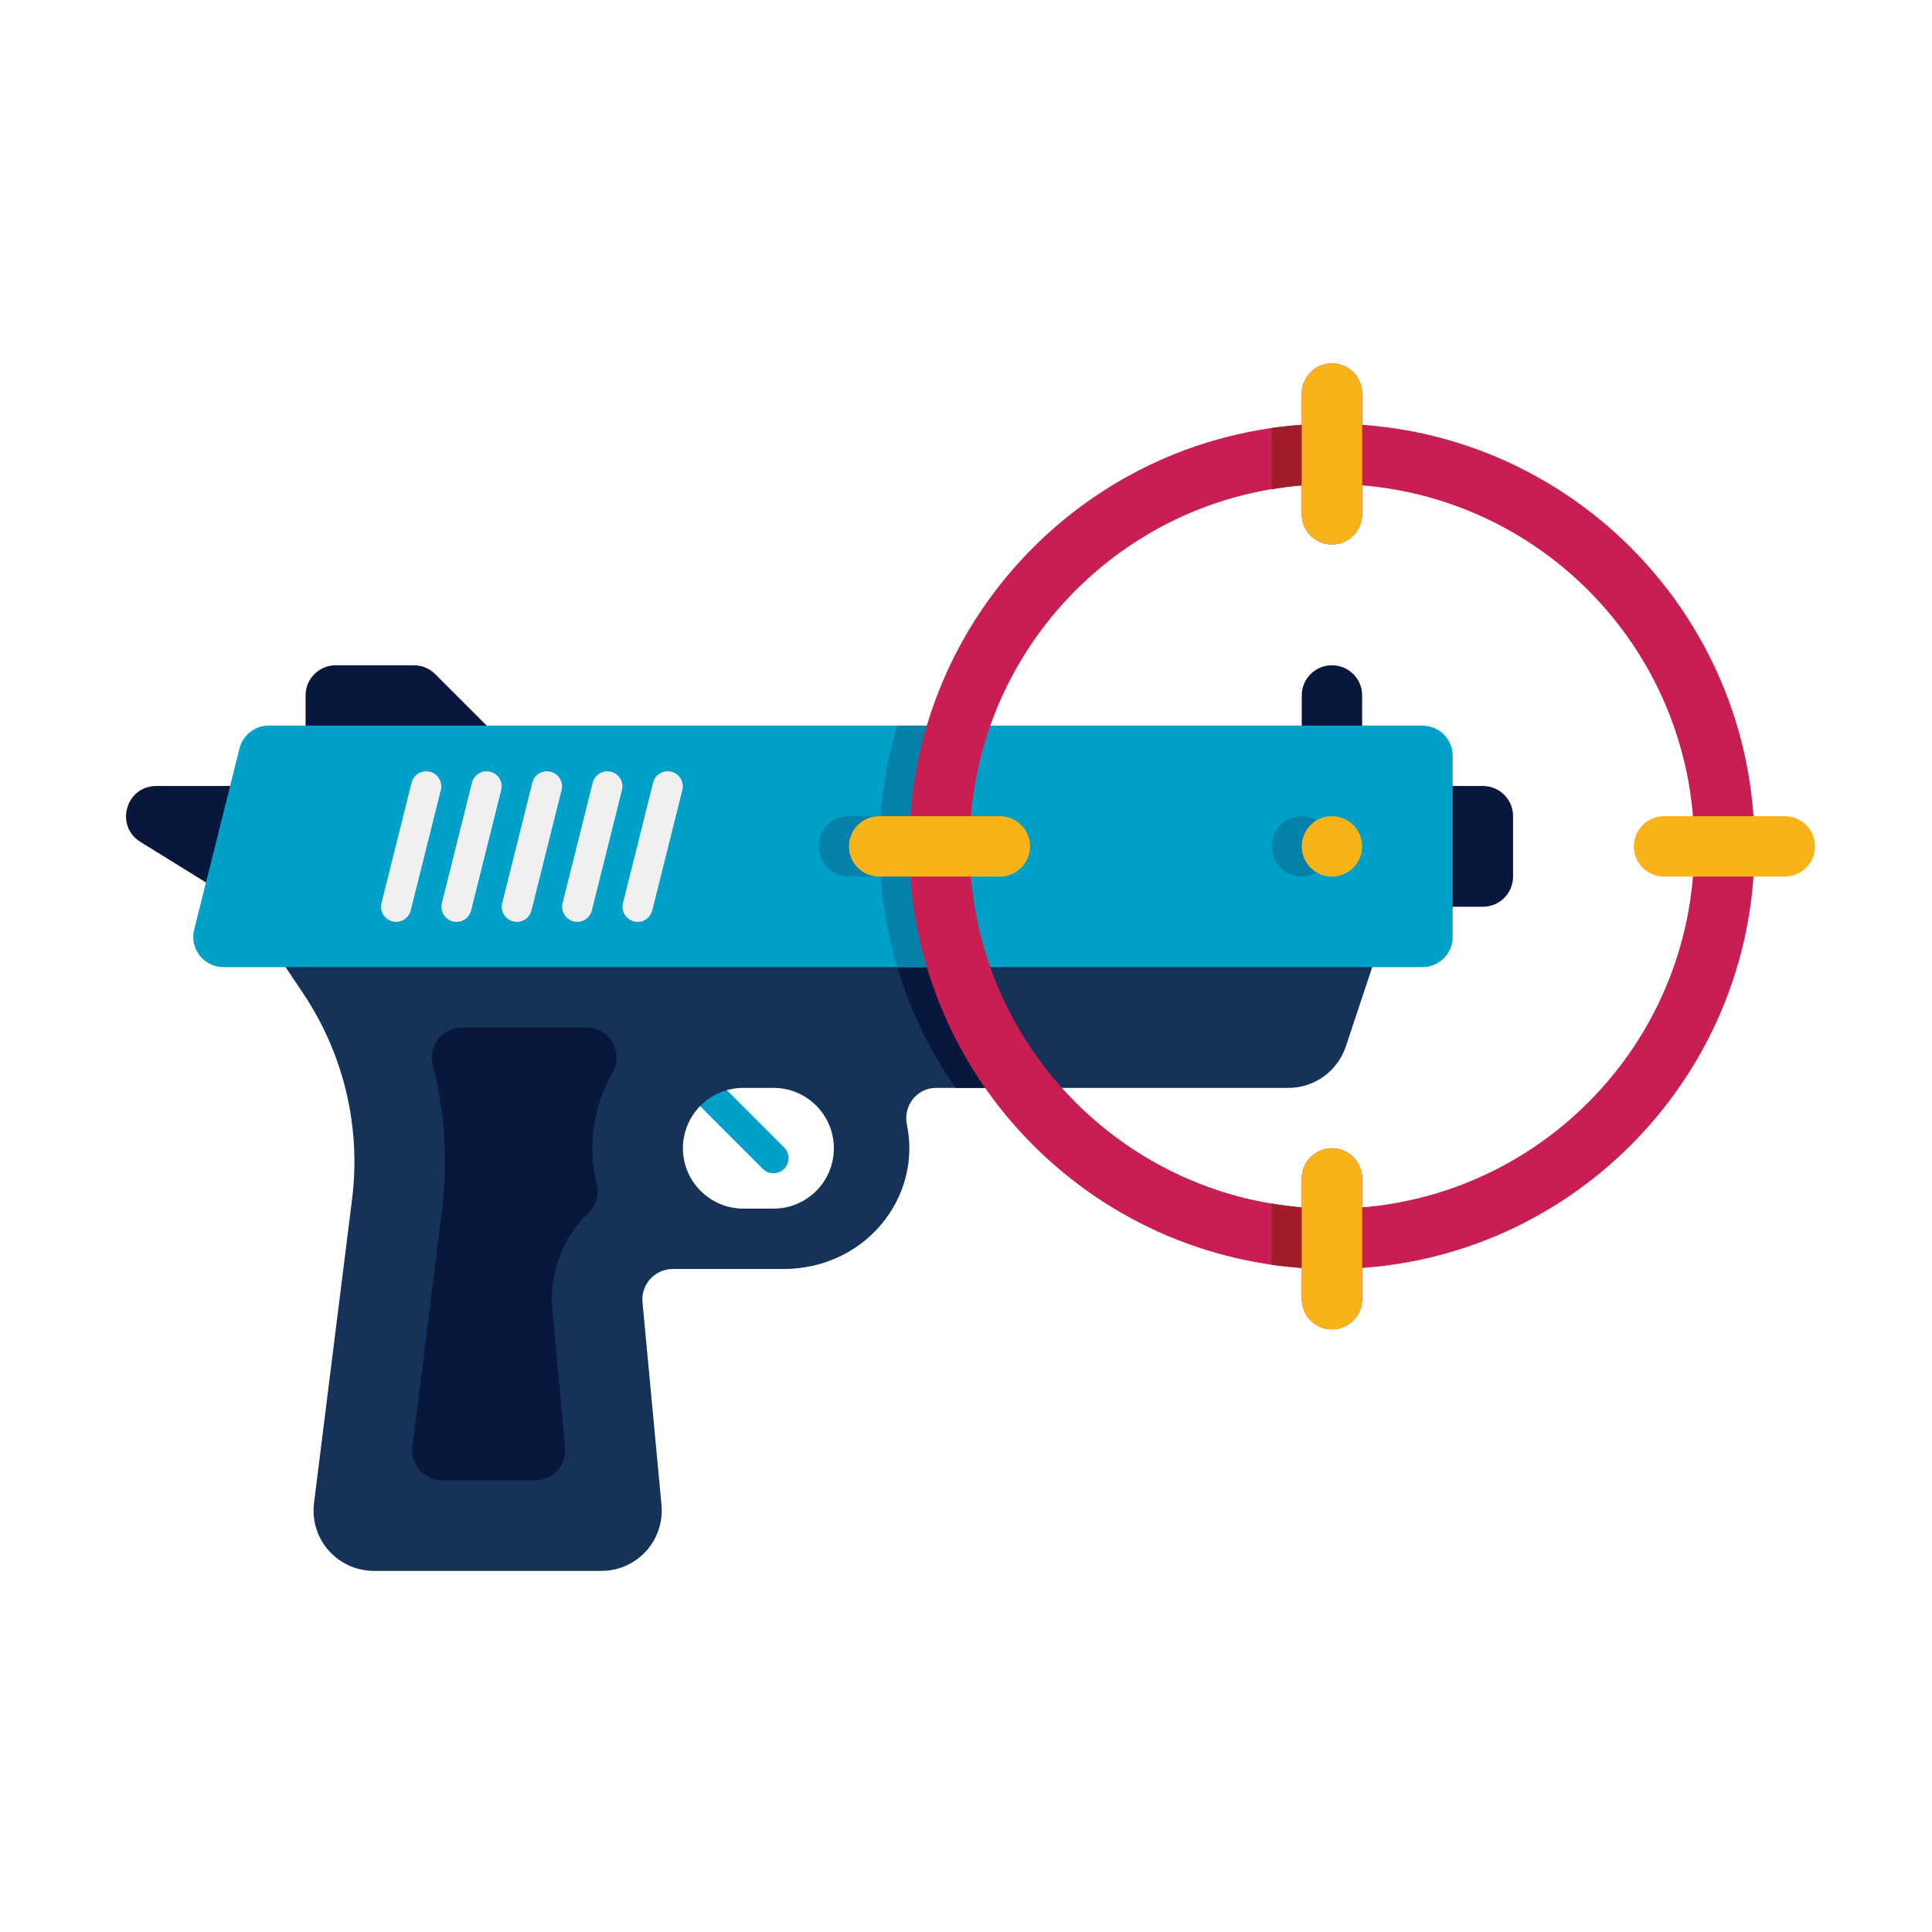 <?xml version="1.0" encoding="UTF-8"?>
<svg id="Layer_1" xmlns="http://www.w3.org/2000/svg" version="1.1" viewBox="0 0 512 512">
  <!-- Generator: Adobe Illustrator 29.5.1, SVG Export Plug-In . SVG Version: 2.1.0 Build 141)  -->
  <defs>
    <style>
      .st0 {
        fill: #f1f0f0;
      }

      .st1 {
        fill: #0682aa;
      }

      .st2 {
        fill: #0a173c;
      }

      .st3 {
        fill: #c81e52;
      }

      .st4 {
        fill: #a01c2b;
      }

      .st5 {
        fill: #153359;
      }

      .st6 {
        fill: #f8b318;
      }

      .st7 {
        fill: #00a0c8;
      }
    </style>
  </defs>
  <path class="st7" d="M207.81,309.76c-1.56,1.56-4.09,1.56-5.66,0l-23.31-23.31,5.66-5.66,23.31,23.31c1.56,1.56,1.56,4.09,0,5.66Z"/>
  <path class="st2" d="M80.98,208.3v32h-16l-27.78-17.2c-6.85-4.24-3.84-14.8,4.22-14.8h39.56ZM144.98,208.3h-64v-24c0-4.42,3.58-8,8-8h20.69c2.12,0,4.16.84,5.66,2.34l29.66,29.66Z"/>
  <path class="st5" d="M64.98,240.3l15.52,23.2c10.64,16,15.2,35.28,12.8,54.32l-10.08,80.48c-1.2,9.6,6.24,18,15.92,18h60.24c9.44,0,16.8-8.08,15.92-17.52l-5.04-53.76c-.4-4.64,3.28-8.72,8-8.72h29.28c21.84,0,36.8-19.04,32.8-38.24-1.04-5.04,2.64-9.76,7.76-9.76h93.36c6.88,0,12.96-4.4,15.2-10.96l12.32-37.04H64.98ZM204.98,320.3h-8c-8.72,0-16-7.12-16-16s7.2-16,16-16h8c8.84,0,16,7.16,16,16s-7.16,16-16,16Z"/>
  <path class="st2" d="M250.42,240.3h-16.16c2.56,17.68,9.2,34,18.96,48h20.24c-11.84-13.2-20-29.68-23.04-48h0ZM122.39,272.3h33.08c6.22,0,9.9,6.7,6.82,12.09-5.16,9.01-6.63,19.67-4.1,29.74.63,2.58-.17,5.3-2.09,7.13-7.08,6.74-10.65,16.37-9.68,26.1l3.35,36.22c.4,4.4-2.84,8.29-7.24,8.69-.24.02-.49.03-.73.03h-24.56c-4.42,0-8-3.58-8-8,0-.33.02-.66.06-.99l7.83-62.53c1.61-12.88.78-25.95-2.44-38.52-1.11-4.25,1.44-8.59,5.69-9.7.66-.17,1.33-.26,2.01-.26ZM368.98,240.3h24c4.42,0,8-3.58,8-8v-16c0-4.42-3.58-8-8-8h-24v32ZM360.98,208.3h-16v-24c0-4.42,3.58-8,8-8s8,3.58,8,8v24Z"/>
  <path class="st7" d="M384.98,200.3v48c0,4.4-3.6,8-8,8H59.22c-4.41,0-7.99-3.56-8-7.97,0-.66.08-1.31.24-1.95l12-48c.88-3.6,4.08-6.08,7.76-6.08h305.76c4.4,0,8,3.6,8,8Z"/>
  <circle class="st1" cx="344.98" cy="224.3" r="8"/>
  <circle class="st6" cx="352.98" cy="224.3" r="8"/>
  <path class="st1" d="M256.98,216.3h-7.6c.72-8.32,2.4-16.4,5.12-24h-16.72c-2.32,7.68-3.84,15.68-4.4,24h-8.4c-4.4,0-8,3.6-8,8s3.6,8,8,8h8.4c.56,8.32,2.08,16.32,4.4,24h16.72c-2.72-7.6-4.4-15.68-5.12-24h7.6c4.4,0,8-3.6,8-8s-3.6-8-8-8Z"/>
  <path class="st0" d="M104.98,244.3c-2.21,0-4-1.78-4.01-3.99,0-.33.04-.66.12-.97l8-32c.58-2.13,2.78-3.38,4.92-2.8,2.06.57,3.31,2.65,2.84,4.74l-8,32c-.44,1.78-2.04,3.04-3.87,3.03ZM120.98,244.3c-2.21,0-4-1.78-4.01-3.99,0-.33.04-.66.12-.97l8-32c.58-2.13,2.79-3.38,4.92-2.8,2.06.57,3.31,2.65,2.84,4.74l-8,32c-.44,1.78-2.04,3.04-3.87,3.03ZM136.98,244.3c-2.21,0-4-1.78-4.01-3.99,0-.33.04-.66.12-.97l8-32c.58-2.13,2.79-3.38,4.92-2.8,2.06.57,3.31,2.65,2.84,4.74l-8,32c-.44,1.78-2.04,3.04-3.87,3.03ZM152.98,244.3c-2.21,0-4-1.78-4.01-3.99,0-.33.04-.66.12-.97l8-32c.58-2.13,2.79-3.38,4.92-2.8,2.06.57,3.31,2.65,2.84,4.74l-8,32c-.44,1.78-2.04,3.04-3.87,3.03ZM168.98,244.3c-2.21,0-4-1.78-4.01-3.99,0-.33.04-.66.12-.97l8-32c.58-2.13,2.79-3.38,4.92-2.8,2.06.57,3.31,2.65,2.84,4.74l-8,32c-.44,1.78-2.04,3.04-3.87,3.03Z"/>
  <path class="st3" d="M352.98,112.3c-61.84,0-112,50.16-112,112s50.16,112,112,112,112-50.16,112-112-50.16-112-112-112ZM352.98,320.3c-53.04,0-96-42.96-96-96s42.96-96,96-96,96,42.96,96,96-42.96,96-96,96Z"/>
  <path class="st4" d="M352.98,112.3v16c-5.44,0-10.8.48-16,1.36v-16.24c5.3-.74,10.65-1.11,16-1.12ZM352.98,320.3v16c-5.44,0-10.8-.4-16-1.12v-16.24c5.2.88,10.56,1.36,16,1.36Z"/>
  <path class="st3" d="M352.98,144.3c-4.42,0-8-3.58-8-8v-32c0-4.42,3.58-8,8-8s8,3.58,8,8v32c0,4.42-3.58,8-8,8ZM352.98,352.3c-4.42,0-8-3.58-8-8v-32c0-4.42,3.58-8,8-8s8,3.58,8,8v32c0,4.42-3.58,8-8,8Z"/>
  <path class="st6" d="M352.98,144.3c-4.42,0-8-3.58-8-8v-32c0-4.42,3.58-8,8-8s8,3.58,8,8v32c0,4.42-3.58,8-8,8ZM352.98,352.3c-4.42,0-8-3.58-8-8v-32c0-4.42,3.58-8,8-8s8,3.58,8,8v32c0,4.42-3.58,8-8,8ZM432.98,224.3c0-4.42,3.58-8,8-8h32c4.42,0,8,3.58,8,8s-3.58,8-8,8h-32c-4.42,0-8-3.58-8-8ZM224.98,224.3c0-4.42,3.58-8,8-8h32c4.42,0,8,3.58,8,8s-3.58,8-8,8h-32c-4.42,0-8-3.58-8-8Z"/>
</svg>